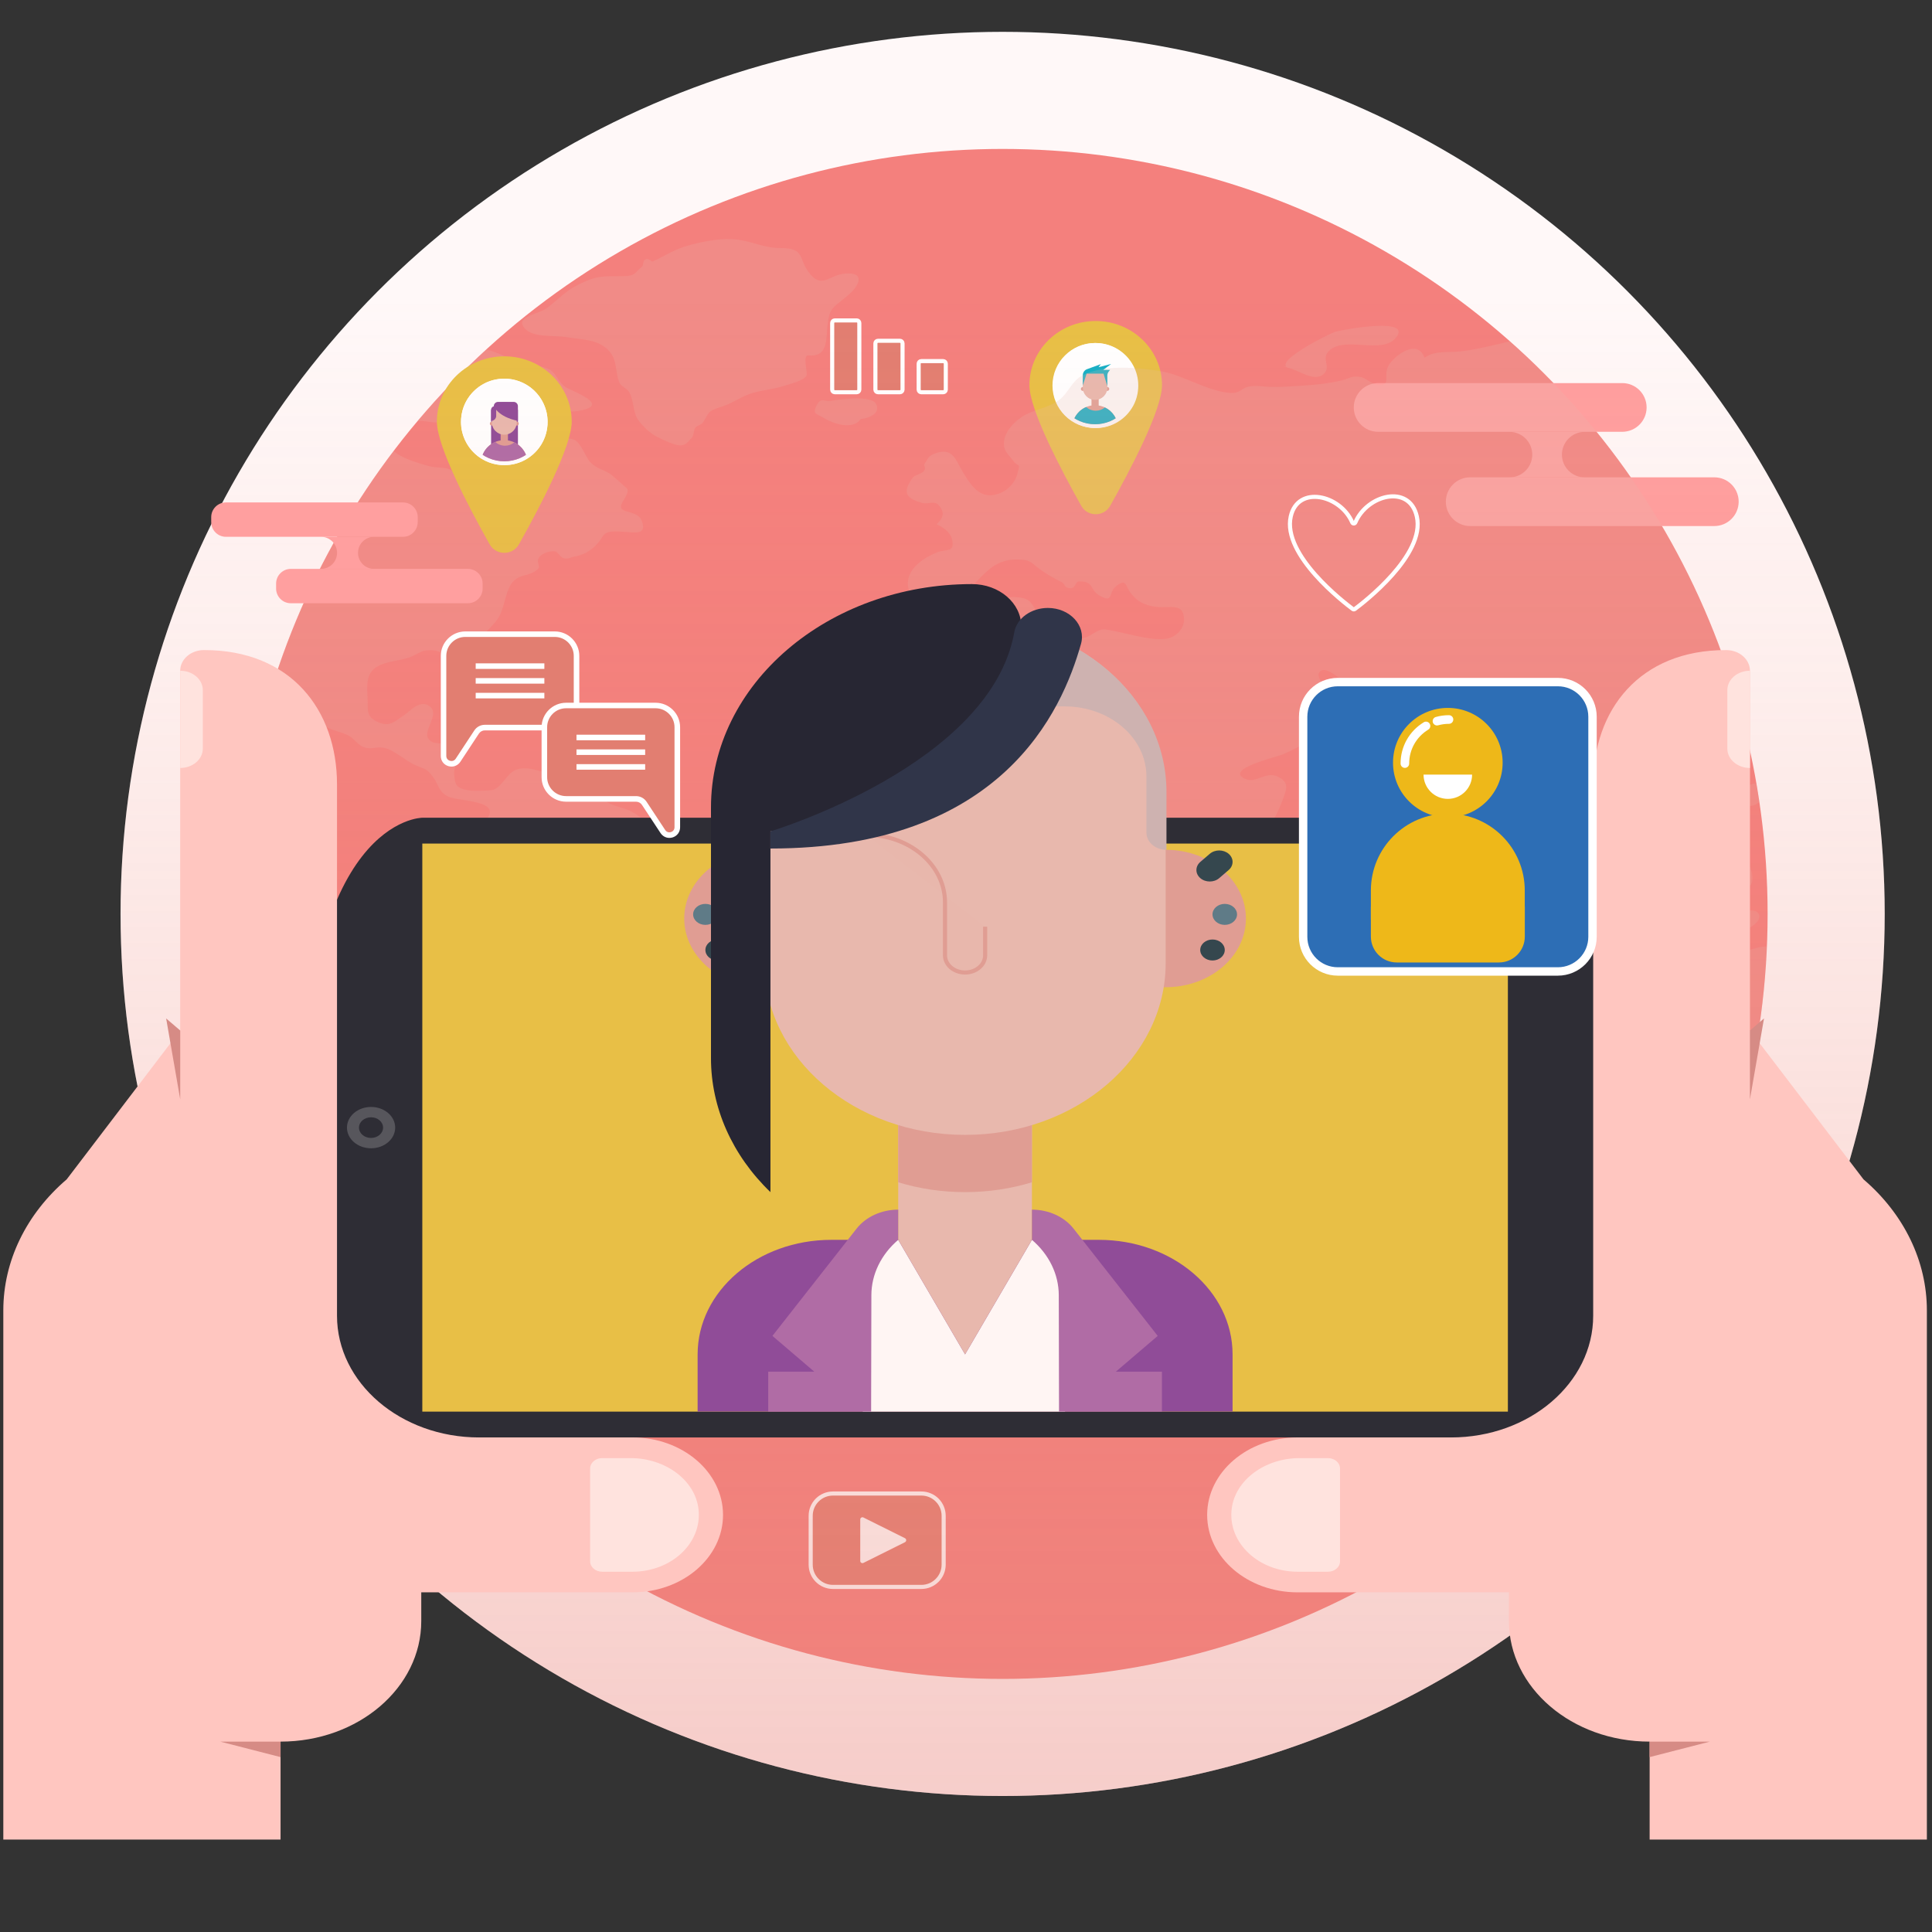 <?xml version="1.0" encoding="utf-8"?>
<!-- Generator: Adobe Illustrator 24.0.0, SVG Export Plug-In . SVG Version: 6.00 Build 0)  -->
<svg version="1.1" id="图层_1" xmlns="http://www.w3.org/2000/svg" xmlns:xlink="http://www.w3.org/1999/xlink" x="0px" y="0px"
	 viewBox="0 0 460 460" style="enable-background:new 0 0 460 460;" xml:space="preserve">
<rect x="0" y="0" width="460" height="460" fill="#333333" stroke="none"/>
<style type="text/css">
	.st0{fill:#FFF8F8;}
	.st1{fill:#F4807D;}
	.st2{fill:#FF9F9F;}
	.st3{fill:#E27E71;}
	.st4{fill:none;stroke:#FFFFFF;stroke-width:0.975;stroke-miterlimit:10;}
	.st5{fill:#E8BF46;}
	.st6{fill:#FFFFFF;}
	.st7{clip-path:url(#SVGID_2_);fill:#E09D93;}
	.st8{clip-path:url(#SVGID_2_);fill:#E8B8AD;}
	.st9{clip-path:url(#SVGID_2_);fill:#16AFC5;}
	.st10{opacity:0.2;clip-path:url(#SVGID_4_);}
	.st11{clip-path:url(#SVGID_8_);fill:#E8B8AD;}
	.st12{clip-path:url(#SVGID_10_);fill:#904C98;}
	.st13{clip-path:url(#SVGID_10_);fill:#E09D93;}
	.st14{clip-path:url(#SVGID_10_);fill:#E8B8AD;}
	.st15{clip-path:url(#SVGID_10_);fill:#B06CA5;}
	.st16{fill:#C63939;}
	.st17{fill:url(#SVGID_11_);}
	.st18{fill:#28DB19;}
	.st19{fill:#2E2D35;}
	.st20{fill:#57565C;}
	.st21{fill:#FFC6C0;}
	.st22{fill:#FFE3DE;}
	.st23{fill:#D68B85;}
	.st24{fill:#E8B8AD;}
	.st25{fill:#E09D93;}
	.st26{fill:#904C98;}
	.st27{fill:#FFF5F3;}
	.st28{fill:#35474E;}
	.st29{fill:#5F7B87;}
	.st30{fill:#CEB2B0;}
	.st31{fill:#E8B7AC;}
	.st32{fill:none;stroke:#E09D93;stroke-width:0.975;stroke-miterlimit:10;}
	.st33{fill:#272633;}
	.st34{fill:#303549;}
	.st35{fill:#B06CA5;}
	.st36{fill:#2D6EB5;stroke:#FFFFFF;stroke-width:2;stroke-miterlimit:10;}
	.st37{fill:#EEB819;}
	.st38{clip-path:url(#SVGID_12_);fill:#FFFFFF;}
	.st39{clip-path:url(#SVGID_13_);fill:#FFFFFF;}
</style>
<g>
	<g>
		<circle class="st0" cx="238.72" cy="217.6" r="210.02"/>
	</g>
	<circle class="st1" cx="238.72" cy="217.6" r="182.14"/>
	<g>
		<path class="st2" d="M386.25,102.81h-58.12c-3.2,0-5.8-2.59-5.8-5.8v0c0-3.2,2.59-5.8,5.8-5.8h58.12c3.2,0,5.8,2.59,5.8,5.8v0
			C392.05,100.22,389.45,102.81,386.25,102.81z"/>
		<path class="st2" d="M408.17,125.25h-58.12c-3.2,0-5.8-2.59-5.8-5.8v0c0-3.2,2.59-5.8,5.8-5.8h58.12c3.2,0,5.8,2.59,5.8,5.8v0
			C413.96,122.65,411.37,125.25,408.17,125.25z"/>
		<path class="st2" d="M371.89,108.24c0-3,2.43-5.42,5.42-5.42H359.4c3,0,5.42,2.43,5.42,5.42c0,3-2.43,5.42-5.42,5.42h17.91
			C374.32,113.66,371.89,111.23,371.89,108.24z"/>
	</g>
	<g>
		<path class="st3" d="M219.35,93.39h5.22c0.34,0,0.62-0.28,0.62-0.62V86.6c0-0.34-0.28-0.62-0.62-0.62h-5.22
			c-0.34,0-0.62,0.27-0.62,0.62v6.17C218.73,93.11,219.01,93.39,219.35,93.39"/>
		<path class="st4" d="M219.35,93.39h5.22c0.34,0,0.62-0.28,0.62-0.62V86.6c0-0.34-0.28-0.62-0.62-0.62h-5.22
			c-0.34,0-0.62,0.27-0.62,0.62v6.17C218.73,93.11,219.01,93.39,219.35,93.39z"/>
		<path class="st3" d="M209.05,93.39h5.22c0.34,0,0.62-0.28,0.62-0.62V81.76c0-0.34-0.28-0.62-0.62-0.62h-5.22
			c-0.34,0-0.62,0.27-0.62,0.62v11.01C208.43,93.11,208.71,93.39,209.05,93.39"/>
		<path class="st4" d="M209.05,93.39h5.22c0.34,0,0.62-0.28,0.62-0.62V81.76c0-0.34-0.28-0.62-0.62-0.62h-5.22
			c-0.34,0-0.62,0.27-0.62,0.62v11.01C208.43,93.11,208.71,93.39,209.05,93.39z"/>
		<path class="st3" d="M198.76,93.39h5.22c0.34,0,0.62-0.28,0.62-0.62V76.91c0-0.34-0.28-0.62-0.62-0.62h-5.22
			c-0.34,0-0.62,0.28-0.62,0.62v15.85C198.14,93.11,198.41,93.39,198.76,93.39"/>
		<path class="st4" d="M198.76,93.39h5.22c0.34,0,0.62-0.28,0.62-0.62V76.91c0-0.34-0.28-0.62-0.62-0.62h-5.22
			c-0.34,0-0.62,0.28-0.62,0.62v15.85C198.14,93.11,198.41,93.39,198.76,93.39z"/>
	</g>
	<g>
		<path class="st5" d="M260.88,76.43c-8.72,0-15.78,6.84-15.78,15.28c0,5.89,7.7,20.46,12.34,28.72c1.51,2.68,5.38,2.68,6.89,0
			c4.64-8.26,12.34-22.83,12.34-28.72C276.66,83.27,269.59,76.43,260.88,76.43"/>
		<path class="st6" d="M262.86,101.73c-7.15,1.35-13.29-4.78-11.94-11.92c0.76-3.99,3.98-7.2,7.97-7.95
			c7.14-1.35,13.29,4.79,11.94,11.92C270.08,97.76,266.86,100.97,262.86,101.73"/>
		<path class="st6" d="M260.73,81.67c5.6,0,10.14,4.53,10.14,10.12c0,5.59-4.54,10.12-10.14,10.12c-5.6,0-10.14-4.53-10.14-10.12
			C250.59,86.2,255.13,81.67,260.73,81.67"/>
		<g>
			<defs>
				<path id="SVGID_1_" d="M251.49,91.79c0,5.09,4.14,9.22,9.24,9.22c5.1,0,9.24-4.13,9.24-9.22c0-5.09-4.14-9.22-9.24-9.22
					C255.63,82.57,251.49,86.7,251.49,91.79"/>
			</defs>
			<clipPath id="SVGID_2_">
				<use xlink:href="#SVGID_1_"  style="overflow:visible;"/>
			</clipPath>
			<path class="st7" d="M261.59,96.55v-2.31h-1.71v2.31c-2.6,0.41-4.59,2.66-4.59,5.37h10.89C266.17,99.2,264.19,96.96,261.59,96.55
				"/>
			<path class="st7" d="M258.27,92.61c0,0.25-0.2,0.46-0.46,0.46c-0.25,0-0.46-0.21-0.46-0.46c0-0.25,0.2-0.46,0.46-0.46
				C258.07,92.16,258.27,92.36,258.27,92.61"/>
			<path class="st7" d="M263.19,92.61c0,0.25,0.2,0.46,0.46,0.46c0.25,0,0.46-0.21,0.46-0.46c0-0.25-0.2-0.46-0.46-0.46
				C263.39,92.16,263.19,92.36,263.19,92.61"/>
			<path class="st8" d="M260.73,87.53c-1.61,0-2.92,1.3-2.92,2.91v1.86c0,1.61,1.31,2.91,2.92,2.91c1.61,0,2.92-1.3,2.92-2.91v-1.86
				C263.64,88.83,262.34,87.53,260.73,87.53"/>
			<path class="st9" d="M263.07,97.01c-0.59,0.49-1.35,0.78-2.17,0.78c-0.88,0-1.68-0.33-2.29-0.88c-1.95,0.83-3.32,2.76-3.32,5.01
				h10.89C266.17,99.75,264.91,97.88,263.07,97.01"/>
			<path class="st9" d="M257.81,91.76v-2.4c0-0.61,0.35-1.16,0.9-1.42l3.38-1.24l-0.53,0.73l2.99-0.77l-1.86,1.4h1.61l-0.3,0.38
				c-0.22,0.28-0.35,0.63-0.35,0.98v2.51l-0.9-2.97h-4.03L257.81,91.76z"/>
		</g>
	</g>
	<g>
		<defs>
			<circle id="SVGID_3_" cx="238.72" cy="217.6" r="182.14"/>
		</defs>
		<clipPath id="SVGID_4_">
			<use xlink:href="#SVGID_3_"  style="overflow:visible;"/>
		</clipPath>
		<g class="st10">
			<g>
				<defs>
					<rect id="SVGID_6_" x="-17.01" y="56.91" width="513.48" height="237.55"/>
				</defs>
				<clipPath id="SVGID_8_">
					<use xlink:href="#SVGID_6_"  style="overflow:visible;"/>
				</clipPath>
				<path class="st11" d="M315.03,89.17c2.24-1.83-0.84-3.75,1.65-5.85c3.77-3.18,12.18,0.96,15.49-2.7
					c4.75-5.24-11.99-2.27-14.27-1.6c-1.4,0.41-13.52,6.48-11.63,8.29c-0.74-0.22-1.35-0.34,0.5,0.29
					C309.07,88.06,312.79,90.99,315.03,89.17"/>
				<path class="st11" d="M157.44,201.55c-2.41-3.65-2.64-6.06-7.41-8.47c-1.74-0.87-3.72-1.03-5.39-2.06
					c-1.35-0.82-2.41-1.64-3.17-2.91c-0.41-0.69,0.5-1.96,0.1-2.68c0.27,0.68-4.1-0.27-2.96-0.27c-0.95,0-2.37,0.01-3.24-0.02
					c0.05,0-4.87,0.39-4.38,0.55c-0.68-0.22-1.08-1.72-1.38-1.8c-2.32-0.65-4.33-1.39-6.56-0.68c-2.34,0.74-3.42,4.12-5.61,4.83
					c-0.76,0.25-4.88,0.3-5.76,0.15c-3.16-0.54-3.3-1.24-3.54-3.76c-0.21-2.24,2.14-4.46-0.42-6.54c-2.02-1.64-4.7-0.04-5.84-2.22
					c-0.97-1.85,2.57-5.45,0.69-7.26c-2.43-2.35-5.21,1.23-6.45,1.95c-2.05,1.21-3.23,3.03-6.4,1.44c-2.4-1.2-2.13-2.49-2.18-4.69
					c-0.09-3.93-0.84-7.27,3.36-8.93c1.99-0.79,4.38-0.93,6.43-1.6c1.36-0.44,2.82-1.57,4.07-1.72c4.73-0.55,5.73,2.68,7.81,5.06
					c4.64,5.31,3.09-1.54,3.26-3.93c0.28-3.84,3.97-5.54,6.15-8.84c1.79-2.72,1.62-7.41,4.15-9.23c1.84-1.32,3.91-0.81,5.5-2.68
					c0.31-0.36-0.69-1.73,0.17-2.65c0.86-0.91,2.16-1.38,3.51-1.34c1.08,0.03,1.24,1.62,2.6,1.71c1.14,0.08,1.23-0.29,2.38-0.48
					c1.69-0.28,3.09-1.04,4.27-2.03c3.31-2.78,1.27-4.25,7.05-3.85c3.27,0.23,5.66,0.75,4.62-2.42c-0.81-2.49-4.28-2.01-4.93-3.16
					c-0.61-1.08,1.93-3.1,1.42-4.61c-0.04-0.12-3.82-3.42-4.07-3.58c-1.91-1.19-3.24-1.21-4.77-2.82c-1.08-1.13-2.26-4.85-4.01-5.39
					c-3.03-0.94-1.79,1.85-3.91,1.97c-2.37,0.13-2.18-1.25-3.07-1.77c-2.39-1.38-6.41-3.83-10.05-3.45c-2.85,0.3-3.37,2.1-3.97,4.31
					c-0.68,2.49-0.67,0.36-0.14,2.42c0.49,1.92,2.16,2.32,0.85,4.22c0.44-0.63-3.97,1.39-3.16,1.11c-2.53,0.89-1.21,1.39-3.62,0.33
					c-1.05-0.46-1.39-1.64-2.58-2.08c-1.26-0.47-3.18-0.28-4.6-0.67c-2.8-0.75-10.17-2.79-9.49-5.92c0.28-1.26,3.79-3.67,4.89-4.2
					c2.61-1.27,3.65-0.33,6.52-0.27c1.89,0.04,8.17,0.32,8.78-0.93c0.83-1.7-3.88-2.04-3.88-3.14c0.01-1.29,1.08-0.25,1.37-1.5
					c0,0.01,1.28-0.83,1.44-1.21c0.32-0.75-0.83-2.74-1.01-2.4c0.71-1.34,5.22-1.28,6.25-0.13c0.97,1.07-0.35,2.01-0.8,3.1
					c-0.11,0.27,0.74,0.62,0.56,1.06c-0.19,0.45-1.21,0.16-1.29,0.68c-0.25,1.84-1,2.19,0.8,3.41c1.88,1.27,6.24,0.31,8.68,1.05
					c3.36,1.02,6.4,3.85,9.71,1.68c2.77-1.81,0.43-1.41,0.41-3.52c0-0.46-0.05-0.79-0.12-1.02c0.46,0.22,1.4,0.36,3.21-0.01
					c7.04-1.44-1.87-4.48-3.6-5.56c-1.79-1.11-1.91-2.78-3.49-3.96c-1.36-1.01-3.54-1.05-5.24-1.39c-3.83-0.77-6.85-2.85-10.56-3.73
					c-2.86-0.68-5.9,0.32-8.87,0.23c-3.07-0.1-6.25-0.74-9.29-1.1c-8.29-0.98-16.58-1.96-24.87-2.94c-2.96-0.71-1.89-6.01-6.36-4.96
					c-1.86,0.44-2.14,3.15-3.05,3.35c-1.97,0.44-3.98-1.83-6.45-1.44c-2.45,0.39-4.38,2.34-6.01,3.77c-0.55,0.49,0,1.3-0.33,1.59
					c-0.5,0.43-1.54,0.15-1.94,0.52c-1.13,1.04-2.73,1.64-2.9,3.33c-0.04,0.38,0.28,1.78,0.27,1.88c-0.04,0.51,1.8,0.02,1.63,0.77
					c-0.32,1.35-9.09,0.86-10.87,0.96c-1.36,0.08-2.81-0.35-4.14-0.22c-1.83,0.18-2.37,1.23-4.49,1.35
					c-2.43,0.14-6.77-1.11-9.45-1.35c-3.52-0.31-7.39-0.31-10.81-1.04c-1.97-0.42-5.97-2.33-7.78-2.1
					c-1.98,0.25-4.14,1.65-6.55,2.44c-1.31,0.43-6.47,1.85-6.81,2.99c-0.46,1.55,2.87,2.66,4.47,3.61
					c-1.17-0.69-5.41-1.11-6.78,0.35c-3.27,3.45,2.22,2.97,2.99,4.93c0.51,1.29-2.75,3.32-0.86,5.57c1.26,1.5,3.86,0.99,5.21,1.3
					c-0.56-0.13,2.71,1.33,2.49,1.24c0.33,0.14,1.72-0.72,2.29-0.1c1.52,1.68-4.37,3.1-5.62,4.24c-4.33,3.96,4.46,1.27,7.1,0.41
					c1.46-0.48,3.15-0.91,4.54-1.42c1.11-0.41,2.39,0.3,3.33-0.68c1.11-1.14-0.37-2.09,0.28-3.21c2.57-4.46,11.54-2.11,16.08-0.91
					c4.02,1.06,7.11,3.17,9.77,5.85c1.67,1.69,1.85,4.69,4.14,5.74c1.97,0.91,2.47-0.48,4.43,1.25c2.23,1.98,5.49,6.16,6.5,8.75
					c1.78,4.57-1.84,8.99,1.71,13.16c2.21,2.6,5.5,4.51,7.58,7.2c1.43,1.86,2.65,4.18,3.7,6.22c0.81,1.57,0.4,4.32,1.16,5.33
					c0.72,0.95,3.42,1.03,4.46,1.74c1.39,0.97,1.66,3.34,3.03,4.07c1.73,0.92,2.97-0.58,4.27,0.04c2.48,1.18,2.43,5.21,4.56,6.9
					c1.56,1.23,4.28,1.51,6.03,2.55c1.13,0.67,2.03,2.05,3.21,2.54c2.1,0.88,2.88-0.15,5.05,0.26c2.32,0.44,5.1,3.1,7.38,4.09
					c2.82,1.21,2.77,0.83,4.44,3.09c1.17,1.59,1.11,3.3,3.48,4.43c2.52,1.2,13.34,0.82,8.81,5.72c-3.13,3.39-6.29,1.87-7.76,6.71
					c-0.67,2.23,0.22,2.91,0.07,5.01c-0.11,1.48-1.52,2.36-1.63,3.28c-0.34,2.7,0.97,2.55,2.76,4.98c2.82,3.83,1.71,9.45,5.16,12.81
					c5.14,5,13.45,4.17,11.74,12.41c-0.79,3.81-2.11,7.23-2.15,11.09c-0.02,1.86,0.54,4.09,0.12,5.92
					c-0.38,1.66-2.07,3.13-2.38,4.79c-0.59,3.11,1.26,6.27,0.37,9.78c-0.33,1.3-1.6,2.6-1.83,3.84c-0.37,2.02,0.29,4.55,0.46,6.63
					c0.22,2.55,0.38,6.3,2.38,8.39c1.78,1.85,9.5,5.44,9.78,2.03c0.12-1.5-2.05-3.32-2.37-4.82c-0.39-1.85,0.09-2.94,0.6-4.77
					c1.18-4.21,3.13-6.4,6.51-9.51c6.39-5.89,11.28-11.6,16.72-18.14c1.87-2.24,4.34-4.17,5.87-6.55c1.14-1.78,1.36-4.36,3.07-5.86
					c2.4-2.11,5.78-1.82,7.64-4.78c2.23-3.55,1.82-8.24,3.69-11.91c1.68-3.3,5.79-7.55,5.67-11.27
					C179.72,205.33,161.73,208.05,157.44,201.55"/>
				<path class="st11" d="M141.57,185.44c-0.01-0.01-0.01-0.03-0.03-0.05C141.56,185.4,141.56,185.42,141.57,185.44"/>
				<path class="st11" d="M141.55,185.39c-0.03-0.05-0.07-0.1-0.12-0.14C141.49,185.3,141.52,185.34,141.55,185.39"/>
				<path class="st11" d="M447.61,269.07c-2.9,0.74-6.13,1.76-1.7,4.26C450.81,276.1,450.1,267.6,447.61,269.07"/>
				<path class="st11" d="M419.3,187.53c-1.71-2.16-2.12-0.03-4.65-0.59c-4.59,0.48-1.28,5.55,2.44,4.9
					C419.14,191.48,420.64,189.23,419.3,187.53"/>
				<path class="st11" d="M443.6,225.31c-1.53-3.61-3.7-9.53,3.01-7.35c1.74,0.56,3.39,3.42,4.66,0.55
					c0.88-1.99-2.43-4.27-3.69-5.56c-3.92-4.01-6.33-6.66-12.45-8.08c-2.64-0.61-9.68-2.54-10.45,0.44
					c-0.23,0.87,1.98,3.43,2.72,4.09c2.1,1.89,4.84,1.87,6.42,4.13c0.73,1.05,0.08,1.93,1.14,3.14c0.32,0.37,1.71,0.56,2.29,0.98
					c2.51,1.85,2.48,3.15,2.39,5.79c-0.12,3.29-1.35,10.63-6.09,4.82c-1.47-1.8,0.41-3.37-0.64-4.87c-0.85-1.21-4.3-1.64-5.68-1.55
					c-2.1,0.14-1.27-0.46-3.44,0.99c-0.63,0.42-1.84,1.85-2.31,2.09c-1.17,0.61-1.58,0.39-2.66,0.65c-3.29,0.81-3.32,0.74-5.64,3.21
					c-1.26,1.34-2.48,3.67-3.61,4.67c-3.02,2.68-9.6,2.51-11.48,6.47c-1.53,3.23,0.12,8.7,1.63,11.76c0.98,1.98,1.4,3.29,1.42,5.33
					c0.02,2.1-2.15,4.17,1.69,4.79c6.95,1.12,17.87-12.34,24.8-5.15c1.84,1.91,0.47,3.35,3.55,4.31c3.62,1.13,3.3-0.49,5.87,2.72
					c2.38,2.97,3.42,3.61,7.63,3.29c2.88-0.22,5.04-0.27,7.08-2.44c8.73-9.32,4.1-19.19-0.59-28.75
					C447.09,232.16,445.59,230.02,443.6,225.31"/>
				<path class="st11" d="M413.36,217.92c-1.13,0.96-1.37,1.89-1.46,3.39c-0.01,0.08-0.01,0.18-0.02,0.29
					c0.23,0.87,0.3,0.74,0.3,0.37c1.53,0.88,8.04-2.2,6.48-4.51C417.77,216.12,414.36,217.07,413.36,217.92"/>
				<path class="st11" d="M486.92,260.75c-0.33,0.27,0.17,4.32,0.17,5.01c-0.04,4-0.75,2.18-3.5,4.54c-1.36,1.17-5.5,3.6-5.93,5.1
					c-0.42,1.5,1.38,4.12,3.56,3.82c1.73-0.24,4.38-4.9,5.47-6.04c1.72-1.8,3.28-1.98,5.01-3.4
					C495.9,266.33,489.45,258.72,486.92,260.75"/>
				<path class="st11" d="M410.43,208.65c1.02,1.08,2.59-0.07,3.34,0.49c0.77,0.56-0.09,1.37,0.89,2.07c4.8,1.49,2.26-8.76-2.11-7.5
					C411,204.15,409.21,207.36,410.43,208.65"/>
				<path class="st11" d="M496,92.02c-1.52-3.15-7.99-3.76-11.59-3.43c-2.77,0.25,0.32,1.41-2.95,1.51
					c-2.06,0.06-1.85-0.62-3.53-0.9c-2.21-0.38-3.71-0.2-6-0.21c-4.15,0-7.37-1.69-11.64-1.63c-2.42,0.03-4.44,0.51-6.69-0.46
					c-1.57-0.68-1.16-2.18-3.56-2.75c-1.36-0.32-4.23,0.73-5.42-0.26c-1.43-1.18,0.33-2.84-1.43-4.36c-0.69-0.6-4.19-1.15-5.29-1.06
					c-3.45,0.26-2.46,0.86-3.07,3c-0.33,1.18,1.07,4.1-1.18,5.14c-1.07,0.49-4.31-0.46-5.64-0.47c-0.09,0-4.44,0.13-3.81,0.3
					c-3.12-0.86,1.85,1.54-1.27-0.01c-2.07-1.02-1.2-3.5-4.12-4.28c-3.47-0.92-7.45,1.54-10.92,1.63c-1.72,0.04-5.38-0.26-6.91-0.92
					c-3.01-1.28-1.74-2.86-3.75-4.23c-1.94-1.32-10.14-1.81-12.82-1.79c-3.35,0.02-7.07,1.72-10.48,2.17
					c-3.83,0.5-7.48,0.75-11.25,1.54c-4.83,1.02-9.78,2.46-14.7,3.09c-3.08,0.39-6.18-0.31-8.8,1.52c-1.78-4.72-7.27-0.37-8.52,1.79
					c-1.54,2.64,0.88,4.94-2.65,4.67c-1.48-0.11-2.76-1.7-4.24-1.9c-2.22-0.29-2.41,0.41-4.33,0.85c-3.18,0.73-6.02,1.06-9.51,1.26
					c-2.51,0.15-5.01,0.38-7.52,0.29c-1.76-0.06-3.21-0.41-4.94-0.1c-2.08,0.37-2.08,1.75-4.74,1.52
					c-5.62-0.49-10.97-4.32-16.65-5.21c-5.38-0.84-13.27-1.58-18.29,1.02c-2.68,1.39-3.28,4.06-5.54,5.83
					c-2.49,1.95-6.32,2.32-8.95,4.08c-2.44,1.63-4.77,4.39-4.18,7.28c0.24,1.15,1.31,2.07,1.99,3.01c1.51,2.07,1.85,0.27,1.16,3.13
					c-0.54,2.21-2.6,4.75-5.87,5.2c-3.66,0.5-5.6-2.99-7.14-5.48c-1.67-2.7-2.29-5.97-6.45-4.5c-2.02,0.71-1.68,1.21-2.72,2.59
					c-0.29,0.38,0.53,0.82-0.11,1.65c-0.55,0.7-2.21,0.96-2.62,1.54c-2.29,3.2-2.16,4.87,2.17,6.06c1.82,0.5,3.23-1.09,4.59,1.42
					c0.77,1.41,0.17,2.43-1.11,3.65c1.62,0.76,3.26,1.94,3.64,3.54c0.8,3.35-1.33,2.27-3.59,3.19c-4.56,1.87-8.42,5.21-6.3,9.95
					c1.05,2.34,2.81,1.47,2.49,4.59c-0.18,1.72-1.64,3.82-2.33,5.44c-1.7,3.98-4.18,5.54-7.11,8.88c-2.1,2.38-3.69,5.56-3.85,8.56
					c-0.09,1.69,0.87,3.43,0.9,5.13c0.03,2.02-0.89,3.95-1.07,5.95c-0.48,5.33,3.66,4.22,6.52,8.13c2.04,2.79,1.7,9.01,7.59,8.4
					c1.22-0.13,2.51-1.5,3.64-1.89c1.95-0.68,4.3-0.93,6.37-1.13c4.83-0.46,6.49,0.61,10.5,2.37c1.35,0.59,3.64,0.39,4.33,1.54
					c1.02,1.7-1.09,4.56-1.13,6.26c-0.08,3.91,3.75,6.85,4.99,10.51c2.41,7.16-2.39,13.13,0.27,19.78c1.28,3.18,2.83,6.08,3.51,9.39
					c0.77,3.72,2.27,6.1,3.67,9.62c1.34,3.37,0.29,5.92,5.41,6.64c5.16,0.73,8.34-1.98,12.09-4.45c5.98-3.94,9.07-11.03,10.59-17.27
					c0.5-2.04,0.36-2.9,1.7-4.65c1.17-1.53,3.35-2.4,4.41-4.04c2.94-4.53,0.72-8.91,0.55-13.55c-0.13-3.48,1.9-6.9,3.5-10.09
					c1.66-3.32,4.39-4.65,6.83-7.49c1.89-2.21,3.37-5.16,4.3-7.79c0.75-2.13,1.78-3.93-1.07-5.36c-2.97-1.5-5.24,1.61-7.76,0.53
					c-5.46-2.34,7.45-5.26,8.87-5.9c3.51-1.58,8.52-4.05,10.96-6.79c0.77-0.86,2.26-3.15,2.37-4.21c0.28-2.64-0.7-1.96-2.28-3.81
					c-0.73-0.85-3.27-3.54-2.41-4.71c1.29-1.77,4.16,1.12,5.69,1.92c4.15,2.19,6.93-0.7,10.43,1.86c1.77,1.3,2.03,3.6,3.65,4.69
					c2.78,1.87,2.29-0.43,3.56,2.46c1.15,2.62,0.81,5.96,1.89,8.75c0.85,2.2,2.35,7.92,4.4,9.28c4.18,2.77,5.35-3.28,5.76-5.46
					c0.86-4.53,2.05-5.55,5.68-9.17c1.66-1.66,5.67-7.31,9.13-6.49c2.31,0.55,2.29,2.66,3.14,4.22c0.4,0.73,0.49,1.92,1.06,2.57
					c1.59,1.81,1.85,0.88,3.64,1.95c2.99,1.78,3.87,6.17,4.3,9.69c0.18,1.49-0.55,2.6-0.11,4.15c0.58,2.04,2.34,4.21,3.4,6.1
					c0.85,1.52,4.18,8.33,5.76,3.46c0.74-2.27-3.23-6.67-4.24-8.79c-1-2.08-3.97-9.36,0.83-6.14c1.29,0.86,1.46,2.8,3.05,3.42
					c2.92,1.13,5.62-1.36,6.87-3.31c2.11-3.28,0.75-6.38-1.15-9.41c-0.86-1.36-2.91-2.97-2.62-4.41c0.87-4.33,2.2-1.14,3.14-0.57
					c0.7,0.41-0.24,1.09,0.6,1.5c1.71,0.84,2.66,0.02,3.94-0.78c1.17-0.73,1.78-2.45,2.74-3.4c2.88-2.82,7.68-4.68,10.14-7.76
					c2.35-2.95,2.5-6.71,1.46-9.97c-0.79-2.49-1.25-2.19-0.26-4.86c0.11-0.31,1.06-0.7,1.27-1.1c0.46-0.84-0.07-2.05,0.39-2.92
					c2.83-5.27,3.84,4.35,5.9,5.58c6.96,4.17,3.22-5.87,3.21-7.02c0-4.8,4.94-4.87,8.73-6.42c3.72-1.52,5.47-4.88,7.42-7.71
					c4.01-5.81,1.46,2.05,4.53,3.02c2.7,0.85,2.04-7.6,1.62-9.18c-0.39-1.46-0.43-2.88-1.74-3.95c-0.96-0.78-4.26-0.3-5.08-1.09
					c-1.85-1.79,3.56-6.21,6.32-7.07c3.03-0.94,7.63-0.41,10.9-0.35c1.83,0.03,2.99,0.18,4.58-0.33c1.96-0.63,3.95-2.96,6-3.21
					c8.41-0.99-2.26,4.91-3.32,6.26c-1.83,2.32-2.05,7.79-0.69,10.23c2.16,3.85,4.79-1.29,7.02-3.84c2.45-2.81,4.74-5.74,7.26-8.5
					c4.33-4.73,13.49-1.64,19.19-5.84C495.99,100.35,497.22,94.55,496,92.02 M277.75,152.07c-3.96,0.6-10.24-1.56-14.25-2.17
					c-2.65-0.49-3.93,2.52-7.01,2.07c-1.83-0.27-4.37-1.93-5.97-2.73c-2.58-1.3-2.52-1.58-3.84-3.81c-1.37-2.34-1.67-3.12-5.28-3.29
					c-2.34-0.11-10.01,2.52-11.28,0.88c-1.22-1.58,4.83-7.14,6.2-8.07c1.68-1.13,3.61-1.81,6.08-1.74c3.3,0.1,3.02,0.82,5.5,2.56
					c1.37,0.96,3.29,2.05,4.81,2.79c0.95,0.46,0.55,1.25,1.81,1.46c1.74,0.27,1.35-1.56,2.36-1.59c3.69-0.08,2.5,1.96,4.86,3.34
					c3.43,2,2.12-0.58,3.86-2.07c2.6-2.23,2.32-0.2,3.66,1.55c1.51,1.98,3.24,2.88,5.99,3.23c3.34,0.42,6.49-1.1,6.67,2.89
					C282.02,149.54,280.09,151.71,277.75,152.07"/>
				<path class="st11" d="M197,77.62c0.49-4.53,1.25-4.16,5.16-7.54c2.32-2.01,4.01-5.29-0.81-4.96c-3.92,0.27-5.47,3.62-8.41,0.19
					c-3.08-3.61-0.95-6.26-7.18-6.26c-3.9,0-6.29-1.48-10.1-1.99c-3.66-0.49-7.7,0.34-11.18,1.22c-3.92,0.99-6.23,2.73-9.14,3.99
					c-0.18,0.08-0.94-0.95-1.73-0.48c-0.64,0.38-0.32,1.39-0.8,1.75c-1.7,1.3-1.33,2.18-4.34,2.21c-4.9,0.05-6.25-0.25-10.84,2.05
					c-2.94,1.48-4.59,3.35-7.09,5.32c-2.33,1.83-7.49,2.1-5.93,4.63c1.74,2.83,7.21,2.01,10.24,2.52c3.9,0.66,7.82,0.44,10.38,3.54
					c1.85,2.23,1.18,5.26,2.38,7.51c0.38,0.72,1.63,1.14,2.13,1.94c1.22,1.92,0.85,4.58,2.07,6.51c0.87,1.38,2.97,3.41,4.53,4.18
					c1.45,0.72,4.53,2.3,5.93,2.08c1.35-0.21,1.73-1.1,2.52-1.9c0.35-0.35,0.42-1.72,0.69-2.2c0.38-0.65,1.42-0.66,1.9-1.37
					c1.63-2.4,0.74-2.55,4.55-3.77c2.44-0.78,4.13-2.08,6.28-2.89c2.61-0.99,5.76-1.13,8.45-2.02c1.42-0.47,4.64-1.2,5.36-2.41
					c0.38-0.63-0.97-4.7,0.34-4.86C197.28,85.15,196.68,80.57,197,77.62"/>
				<path class="st11" d="M208.6,96.19c-1.1-2.18-8.73-1.1-10.71-0.77c-1.74,0.29-2.37-0.96-3.43,1.06c-1.2,2.28,0.15,2.05,1.65,3
					c2.33,1.48,7,2.97,8.82,0.3C207.19,99.49,209.68,98.35,208.6,96.19"/>
				<path class="st11" d="M295.5,230.81c-0.87,1.9-1.22,10.11-0.44,11.83c3.14,6.96,7.62-3.24,8.5-5.95
					c1.23-3.76,3.48-9.25,1.99-12.25C302.66,222.6,296.59,228.43,295.5,230.81"/>
				<path class="st11" d="M399.66,219.42c0.72-0.52,0.77-0.78,0.16-0.8c0.94-0.21-3.1-3.06-4.83-3.29
					c-2.12-0.29-6.87,0.52-8.04-1.74c-1.01-1.94,1.98-3.72,0.1-5.88c-1.23-1.42-3.98-2.29-6.01-2c-7.34,1.05,2.65,9.41,5.68,11.05
					c1.87,1.01,3.79,0.67,5.94,1.2C394.86,218.5,397.19,220.55,399.66,219.42"/>
				<path class="st11" d="M434.66,146.18c-2.36,1.42-4.41-0.02-6.6,0.92c-1.71,0.73-6.5,5.13-4.59,7.15
					c1.79,1.89,6.31-1.03,8.44-1.68c2.78-0.84,5.68-2.18,7.59-4.21c2.65-2.82,0.96-5.1,1.99-8.08c1.05-3.03,5.45-1.32,6.36-3.92
					c0.99-2.82-5.16-4.02-7.43-2.87c-3.5,1.78-3.16,8.05-3.1,9.41C436.72,144.14,435.94,145.41,434.66,146.18"/>
				<path class="st11" d="M398.11,195.88C398.06,195.9,398.01,195.93,398.11,195.88"/>
				<path class="st11" d="M398.16,195.92c-0.03,0.05-0.07,0.11-0.12,0.17c0.03-0.04,0.06-0.07,0.09-0.11
					C398.15,195.96,398.16,195.94,398.16,195.92"/>
				<path class="st11" d="M398.13,195.99c-0.53,0.77-0.29,0.41-0.09,0.11c-0.75,1.02-2.35,2.2-3.52,2.87
					c-0.28,0.16-2.86,0.55-2.86,0.55c-1.56,1.67-0.17,5.57,1.02,7.11c1.43,1.83,4.8,3.61,7.52,3.3c4.25-0.48,2.82-2.8,4-5.47
					c0.45-1,1.81-1.59,2.02-2.73c0.31-1.7-1.39-3.02-1.25-4.7c0.1-1.2,2.26-0.82,2.06-2.22c-0.19-1.39-1.14,0.01-1.41-0.56
					c-1.58-3.32-1.83-3.03-4.22-1.09c0.03,0.47,0.06,0.95,0.09,1.42c-1.1-0.09-1.98,0.19-2.64,0.86c-0.46,0.27-0.67,0.39-0.76,0.43
					c0.04-0.01,0.07-0.01,0.06,0.04C398.24,195.82,398.26,195.79,398.13,195.99"/>
			</g>
		</g>
	</g>
	<g>
		<path class="st5" d="M120.07,84.84c-8.86,0-16.05,6.96-16.05,15.54c0,5.99,7.82,20.81,12.55,29.2c1.54,2.73,5.47,2.73,7,0
			c4.72-8.39,12.55-23.21,12.55-29.2C136.12,91.8,128.94,84.84,120.07,84.84"/>
		<path class="st6" d="M122.09,110.56c-7.27,1.37-13.52-4.87-12.14-12.12c0.77-4.05,4.04-7.32,8.1-8.09
			c7.27-1.38,13.52,4.87,12.14,12.12C129.42,106.53,126.15,109.8,122.09,110.56"/>
		<path class="st6" d="M129,95.31c2.85,4.92,1.16,11.22-3.77,14.06c-4.93,2.84-11.24,1.16-14.08-3.77
			c-2.85-4.92-1.16-11.22,3.77-14.06C119.85,88.7,126.16,90.39,129,95.31"/>
		<g>
			<defs>
				<path id="SVGID_9_" d="M110.69,100.46c0,5.18,4.2,9.37,9.39,9.37c5.19,0,9.39-4.2,9.39-9.37c0-5.18-4.2-9.37-9.39-9.37
					C114.89,91.09,110.69,95.28,110.69,100.46"/>
			</defs>
			<clipPath id="SVGID_10_">
				<use xlink:href="#SVGID_9_"  style="overflow:visible;"/>
			</clipPath>
			<rect x="116.93" y="97.57" class="st12" width="6.39" height="9.42"/>
			<path class="st13" d="M120.94,104.86v-2.35h-1.74v2.35c-2.64,0.42-4.67,2.7-4.67,5.46h11.07
				C125.61,107.56,123.59,105.27,120.94,104.86"/>
			<path class="st13" d="M117.57,100.86c0,0.26-0.21,0.47-0.47,0.47c-0.26,0-0.47-0.21-0.47-0.47c0-0.26,0.21-0.47,0.47-0.47
				C117.37,100.39,117.57,100.6,117.57,100.86"/>
			<path class="st13" d="M122.57,100.86c0,0.26,0.21,0.47,0.47,0.47c0.26,0,0.47-0.21,0.47-0.47c0-0.26-0.21-0.47-0.47-0.47
				C122.78,100.39,122.57,100.6,122.57,100.86"/>
			<path class="st14" d="M120.07,95.69c-1.64,0-2.96,1.33-2.96,2.96v1.89c0,1.63,1.33,2.96,2.96,2.96c1.64,0,2.96-1.32,2.96-2.96
				v-1.89C123.04,97.01,121.71,95.69,120.07,95.69"/>
			<path class="st15" d="M122.45,105.33c-0.6,0.5-1.37,0.79-2.21,0.79c-0.9,0-1.71-0.34-2.33-0.89c-1.99,0.84-3.38,2.8-3.38,5.09
				h11.08C125.61,108.11,124.32,106.22,122.45,105.33"/>
			<path class="st12" d="M116.93,100.21L116.93,100.21v-2.65c0-0.46,0.37-0.84,0.84-0.84h0.37V99
				C118.14,99.67,117.6,100.21,116.93,100.21"/>
			<path class="st12" d="M117.57,96.7c0,0,0.94,2.53,5.74,3.51V96.7c0-0.56-0.45-1.01-1.01-1.01h-3.72
				C118.03,95.69,117.57,96.14,117.57,96.7"/>
		</g>
	</g>
	<g>
		<path class="st3" d="M219.37,377.84h-21.04c-2.93,0-5.31-2.37-5.31-5.3V360.9c0-2.93,2.38-5.3,5.31-5.3h21.04
			c2.93,0,5.31,2.37,5.31,5.3v11.64C224.68,375.46,222.3,377.84,219.37,377.84"/>
		<path class="st4" d="M219.37,377.84h-21.04c-2.93,0-5.31-2.37-5.31-5.3V360.9c0-2.93,2.38-5.3,5.31-5.3h21.04
			c2.93,0,5.31,2.37,5.31,5.3v11.64C224.68,375.46,222.3,377.84,219.37,377.84z"/>
		<path class="st6" d="M215.47,367.19l-9.89,4.93c-0.35,0.18-0.76-0.08-0.76-0.47v-9.87c0-0.39,0.41-0.65,0.76-0.47l9.89,4.93
			C215.86,366.44,215.86,366.99,215.47,367.19"/>
	</g>
	<path class="st16" d="M261.52,333.58h-46.47c-3.43,0-6.2-2.78-6.2-6.2V323c0-3.43,2.78-6.2,6.2-6.2h46.47c3.43,0,6.2,2.78,6.2,6.2
		v4.38C267.72,330.8,264.94,333.58,261.52,333.58z"/>
	<path class="st6" d="M229.18,323.88c0.03-0.02,0.06-0.05,0.08-0.07c1.63-1.27,3.5-2.12,5.56-2.53c1.78-0.36,3.64-0.38,5.55-0.08
		c1.64,0.26,3.23,0.76,4.6,1.45c1.29,0.64,2.26,1.4,2.76,2.13c0.3,0.44,0.35,1.42,0.36,1.71c0.01,0.49-0.01,1.41-0.35,2.08
		c-0.31,0.64-0.77,0.79-1.1,0.81c-0.54,0.03-1.67-0.04-2.72-0.23c-1.9-0.35-2.24-0.85-2.34-1.2c-0.17-0.61,0.04-1.31,0.22-1.94
		c0.09-0.31,0.17-0.6,0.2-0.83c0.03-0.23-0.02-0.29-0.02-0.29c-0.1-0.1-0.43-0.37-1.42-0.56c-0.69-0.14-1.55-0.22-2.47-0.23
		c-0.85-0.01-1.68,0.04-2.35,0.15c-0.96,0.15-1.15,0.34-1.15,0.34c0,0-0.07,0.08-0.04,0.43c0.02,0.3,0.11,0.67,0.19,1.04
		c0.15,0.65,0.28,1.26,0.16,1.72c-0.12,0.44-0.6,0.76-1.48,0.99c-0.7,0.18-1.61,0.28-2.43,0.26c-0.42-0.01-0.79-0.04-1.09-0.11
		c-0.4-0.08-0.67-0.21-0.84-0.39c-0.49-0.52-0.64-1.75-0.56-2.72C228.53,325.28,228.68,324.35,229.18,323.88L229.18,323.88z
		 M246.98,325.28c-0.4-0.6-1.28-1.26-2.41-1.83c-1.29-0.64-2.79-1.11-4.34-1.36c-2.26-0.36-6.61-0.52-10.41,2.43
		c-0.17,0.13-0.37,0.6-0.43,1.35c-0.04,0.44-0.02,0.9,0.05,1.3c0.07,0.41,0.18,0.65,0.26,0.74c0.05,0.04,0.32,0.16,0.97,0.2
		c0.54,0.03,1.2,0,1.8-0.08c1.08-0.16,1.48-0.41,1.55-0.49c0.06-0.25-0.07-0.82-0.17-1.28c-0.21-0.92-0.4-1.78,0.08-2.29
		c0.09-0.1,0.38-0.4,1.63-0.6c0.7-0.11,1.57-0.17,2.46-0.17c1.09,0.01,3.73,0.12,4.62,1.08c0.46,0.49,0.24,1.25,0.03,1.98
		c-0.14,0.5-0.31,1.07-0.22,1.44c0.07,0.09,0.5,0.37,1.75,0.59c0.94,0.16,1.93,0.22,2.38,0.2c0.05,0,0.19-0.01,0.34-0.31
		c0.18-0.36,0.27-0.98,0.26-1.65C247.17,325.83,247.05,325.38,246.98,325.28L246.98,325.28z M246.98,325.28"/>
	<g>
		<g>
			<path class="st6" d="M359.05,334.41l-0.37,0.19c-0.01-0.02-0.06-0.13-0.15-0.35c-0.09-0.22-0.22-0.5-0.37-0.84h-1.4
				c-0.17,0.37-0.29,0.65-0.38,0.85s-0.14,0.31-0.15,0.34l-0.32-0.17c0.04-0.08,0.21-0.44,0.51-1.08s0.6-1.31,0.92-2.02h0.31
				c0.32,0.71,0.62,1.39,0.93,2.05C358.88,334.03,359.04,334.38,359.05,334.41z M358.03,333.1c-0.08-0.19-0.17-0.39-0.26-0.6
				c-0.09-0.21-0.19-0.43-0.29-0.66l-0.01,0c-0.08,0.17-0.17,0.39-0.29,0.64c-0.11,0.25-0.2,0.46-0.28,0.62l0,0L358.03,333.1
				L358.03,333.1z"/>
			<path class="st6" d="M359.91,334.53h-0.37c0-0.02,0-0.25,0.01-0.69c0-0.44,0-0.81,0-1.1c0-0.19,0-0.42,0-0.71s0-0.61-0.01-0.96
				h0.37c0,0.24-0.01,0.52-0.01,0.84c0,0.32,0,0.59,0,0.81c0,0.48,0,0.89,0,1.25C359.91,334.33,359.91,334.51,359.91,334.53z"/>
			<path class="st6" d="M361.23,331.68h-0.42v-0.41h0.42V331.68z M361.2,334.53h-0.37c0-0.03,0-0.18,0.01-0.47c0-0.29,0-0.52,0-0.71
				c0-0.16,0-0.34,0-0.54c0-0.19,0-0.42-0.01-0.68h0.37c0,0.23-0.01,0.44-0.01,0.64c0,0.2,0,0.37,0,0.53c0,0.37,0,0.66,0.01,0.88
				S361.2,334.53,361.2,334.53z"/>
			<path class="st6" d="M363.39,333.84c0,0.12-0.03,0.22-0.08,0.31c-0.06,0.09-0.13,0.17-0.22,0.22c-0.1,0.06-0.21,0.1-0.34,0.14
				s-0.28,0.05-0.44,0.05c-0.08,0-0.16,0-0.24-0.01c-0.08-0.01-0.13-0.01-0.14-0.01l-0.01-0.31c0.01,0,0.07,0.01,0.16,0.01
				c0.1,0.01,0.19,0.01,0.29,0.01c0.05,0,0.13,0,0.21-0.01c0.09-0.01,0.16-0.03,0.22-0.05c0.08-0.03,0.14-0.08,0.17-0.13
				c0.04-0.05,0.06-0.11,0.06-0.18c0-0.06-0.02-0.12-0.05-0.16c-0.03-0.04-0.08-0.08-0.14-0.12c-0.06-0.04-0.15-0.09-0.26-0.14
				c-0.11-0.05-0.2-0.09-0.28-0.14c-0.11-0.06-0.19-0.14-0.24-0.23c-0.06-0.09-0.08-0.19-0.08-0.31s0.03-0.22,0.1-0.31
				c0.06-0.09,0.15-0.17,0.26-0.22c0.09-0.05,0.2-0.08,0.31-0.1c0.11-0.02,0.22-0.02,0.33-0.02c0.1,0,0.17,0,0.24,0s0.1,0,0.11,0
				l0.03,0.31c-0.01,0-0.06,0-0.15-0.01s-0.18-0.01-0.28-0.01c-0.07,0-0.14,0.01-0.21,0.02s-0.12,0.03-0.17,0.05
				c-0.07,0.03-0.12,0.08-0.15,0.12s-0.04,0.1-0.04,0.14c0,0.06,0.02,0.12,0.06,0.16c0.04,0.05,0.09,0.08,0.14,0.12
				c0.06,0.04,0.15,0.08,0.26,0.13c0.11,0.05,0.19,0.09,0.24,0.13c0.11,0.07,0.19,0.15,0.25,0.23S363.39,333.72,363.39,333.84z"/>
			<path class="st6" d="M365.7,333.18c0,0.39,0,0.71,0,0.95c0,0.25,0,0.38,0,0.4c-0.02,0-0.09,0.01-0.22,0.02
				c-0.13,0.01-0.3,0.02-0.5,0.02c-0.13,0-0.26-0.01-0.39-0.04c-0.13-0.02-0.24-0.06-0.34-0.1c-0.13-0.06-0.23-0.14-0.31-0.24
				c-0.08-0.1-0.12-0.22-0.12-0.36c0-0.15,0.05-0.28,0.14-0.39s0.22-0.2,0.38-0.27c0.1-0.04,0.24-0.08,0.41-0.11
				c0.17-0.03,0.37-0.06,0.58-0.08c-0.01-0.12-0.04-0.22-0.09-0.3c-0.05-0.08-0.13-0.14-0.23-0.18c-0.07-0.03-0.15-0.05-0.23-0.06
				c-0.09-0.01-0.18-0.02-0.3-0.02c-0.07,0-0.13,0-0.18,0c-0.05,0-0.12,0.01-0.2,0.01l0.04-0.31c0.02,0,0.07,0,0.14-0.01
				c0.07,0,0.17-0.01,0.29-0.01c0.19,0,0.35,0.02,0.5,0.06c0.15,0.04,0.27,0.1,0.36,0.19c0.09,0.08,0.16,0.18,0.2,0.3
				S365.7,332.96,365.7,333.18z M365.34,333.75c0-0.05,0-0.12,0-0.2s0-0.18,0-0.28c-0.07,0-0.19,0.02-0.36,0.04
				c-0.17,0.02-0.32,0.06-0.44,0.1c-0.09,0.03-0.17,0.08-0.23,0.15c-0.07,0.07-0.1,0.15-0.1,0.25c0,0.11,0.03,0.19,0.09,0.26
				s0.14,0.12,0.24,0.15c0.08,0.03,0.16,0.05,0.26,0.06s0.19,0.02,0.3,0.02c0.03,0,0.07,0,0.12,0c0.05,0,0.09,0,0.14,0
				c0-0.01,0-0.06,0-0.16C365.34,334.04,365.34,333.91,365.34,333.75z"/>
		</g>
	</g>
	<linearGradient id="SVGID_11_" gradientUnits="userSpaceOnUse" x1="238.718" y1="70.397" x2="238.718" y2="458.845">
		<stop  offset="0" style="stop-color:#EF8C7A;stop-opacity:0"/>
		<stop  offset="0.597" style="stop-color:#EC897A;stop-opacity:0.239"/>
		<stop  offset="1" style="stop-color:#E5817A;stop-opacity:0.4"/>
	</linearGradient>
	<circle class="st17" cx="238.72" cy="217.6" r="210.02"/>
	<g>
		<path class="st18" d="M368.35,333.3c0,0.06,0.03,0.11,0.08,0.14c0.05,0.03,0.11,0.03,0.16,0c0.05-0.03,0.08-0.08,0.08-0.14
			c0-0.09-0.07-0.16-0.16-0.16S368.35,333.21,368.35,333.3L368.35,333.3z M368.35,333.3"/>
		<path class="st18" d="M370.43,333.3c0,0.06,0.03,0.11,0.08,0.14c0.05,0.03,0.11,0.03,0.16,0c0.05-0.03,0.08-0.08,0.08-0.14
			c0-0.06-0.03-0.11-0.08-0.14c-0.05-0.03-0.11-0.03-0.16,0C370.46,333.19,370.43,333.24,370.43,333.3L370.43,333.3z M370.43,333.3"
			/>
		<path class="st18" d="M369.55,334.06c-0.09,0-0.16,0.07-0.16,0.16v0.33c0,0.09,0.07,0.16,0.16,0.16c0.09,0,0.16-0.07,0.16-0.16
			v-0.33C369.71,334.13,369.63,334.06,369.55,334.06L369.55,334.06z M369.55,334.06"/>
		<path class="st18" d="M369.11,334.66c0,0.09,0.07,0.16,0.16,0.16h0.56c0.09,0,0.16-0.07,0.16-0.16c0-0.09-0.07-0.16-0.16-0.16
			h-0.56C369.18,334.5,369.11,334.57,369.11,334.66L369.11,334.66z M370.33,331.91c0-0.01,0-0.01,0-0.02h0
			c-0.01-0.42-0.35-0.76-0.78-0.76c-0.43,0-0.78,0.35-0.78,0.78v1.2c0,0,0,0.01,0,0.01c0.02,0.42,0.36,0.75,0.78,0.75
			c0.42,0,0.76-0.33,0.78-0.75c0,0,0-0.01,0-0.01V331.91z M370.33,331.91"/>
		<path class="st18" d="M370.43,333.29c-0.07,0.42-0.44,0.74-0.88,0.74c-0.44,0-0.81-0.32-0.88-0.74l-0.31,0.03
			c0.09,0.58,0.59,1.03,1.2,1.03c0.61,0,1.11-0.45,1.2-1.03L370.43,333.29z M370.43,333.29"/>
	</g>
	<path class="st4" d="M322.57,145.01c-0.14,0.11-0.33,0.11-0.47,0c-2.06-1.53-16.83-12.86-14.78-22.03
		c1.68-7.53,11.82-5.18,14.64,1.41c0.14,0.33,0.6,0.33,0.74,0c2.82-6.61,12.89-9.21,14.64-1.41
		C339.42,132.15,324.63,143.48,322.57,145.01z"/>
	<g>
		<path class="st19" d="M387.73,329.95c0,6.79-6.43,12.3-14.36,12.3H100.55c0,0-28.72,0-28.72-73.78
			c0-73.77,28.72-73.77,28.72-73.77h272.82c7.93,0,14.36,5.5,14.36,12.29v61.48V329.95z"/>
		<rect x="100.55" y="200.85" class="st5" width="258.47" height="135.25"/>
		<path class="st20" d="M94.09,268.48c0,2.72-2.57,4.92-5.74,4.92c-3.17,0-5.74-2.2-5.74-4.92c0-2.72,2.57-4.92,5.74-4.92
			C91.52,263.56,94.09,265.76,94.09,268.48"/>
		<path class="st19" d="M91.21,268.48c0,1.36-1.29,2.46-2.87,2.46c-1.59,0-2.87-1.1-2.87-2.46c0-1.36,1.29-2.46,2.87-2.46
			C89.93,266.02,91.21,267.12,91.21,268.48"/>
		<path class="st21" d="M150.61,342.25h-36.52c-18.69,0-33.85-12.98-33.85-28.98V186.75c0-17.69-11.01-32.03-31.72-31.97
			c-3.12,0.01-5.62,2.25-5.62,4.92v85.66L15.88,280.8c-9.66,8.27-15.09,19.49-15.09,31.19v126H66.8v-23.32
			c18.5,0,33.5-12.84,33.5-28.69v-6.85h50.31c11.9,0,21.54-8.26,21.54-18.44C172.15,350.51,162.5,342.25,150.61,342.25"/>
		<path class="st22" d="M140.51,371.76v-22.13c0-1.36,1.29-2.46,2.87-2.46h6.76c8.22,0,15.41,5.21,16.18,12.22
			c0.88,8.04-6.51,14.83-15.72,14.83h-7.22C141.8,374.22,140.51,373.12,140.51,371.76"/>
		<path class="st22" d="M42.91,159.7L42.91,159.7c2.97,0,5.38,2.06,5.38,4.61v13.93c0,2.55-2.41,4.61-5.38,4.61V159.7z"/>
		<polygon class="st23" points="42.91,245.36 42.91,261.75 39.56,242.49 		"/>
		<polygon class="st23" points="66.8,414.67 52.44,414.67 66.8,418.36 		"/>
		<path class="st21" d="M308.96,342.25h36.52c18.69,0,33.85-12.98,33.85-28.98V186.75c0-17.69,11.01-32.03,31.71-31.97
			c3.12,0.01,5.62,2.25,5.62,4.92v85.66l27.03,35.44c9.66,8.27,15.09,19.49,15.09,31.19v126h-66.01v-23.32
			c-18.5,0-33.5-12.84-33.5-28.69v-6.85h-50.31c-11.9,0-21.54-8.26-21.54-18.44C287.42,350.51,297.06,342.25,308.96,342.25"/>
		<path class="st22" d="M319.05,371.76v-22.13c0-1.36-1.29-2.46-2.87-2.46h-6.76c-8.22,0-15.41,5.21-16.18,12.22
			c-0.88,8.04,6.51,14.83,15.72,14.83h7.22C317.77,374.22,319.05,373.12,319.05,371.76"/>
		<path class="st22" d="M416.65,159.7L416.65,159.7c-2.97,0-5.38,2.06-5.38,4.61v13.93c0,2.55,2.41,4.61,5.38,4.61V159.7z"/>
		<polygon class="st23" points="416.65,245.36 416.65,261.75 420,242.49 		"/>
		<polygon class="st23" points="392.76,414.67 407.12,414.67 392.76,418.36 		"/>
		<rect x="213.86" y="259.75" class="st24" width="31.84" height="35.45"/>
		<path class="st25" d="M213.86,281.5c4.98,1.51,10.34,2.34,15.92,2.34c5.58,0,10.94-0.83,15.92-2.34v-21.75h-31.84V281.5z"/>
		<path class="st26" d="M197.94,295.2h63.69c17.59,0,31.84,12.21,31.84,27.27v13.63H166.1v-13.63
			C166.1,307.41,180.35,295.2,197.94,295.2"/>
		<polygon class="st27" points="213.86,295.2 229.78,322.47 245.7,295.2 253.58,295.2 253.58,336.1 205.42,336.1 205.42,295.2 		"/>
		<polygon class="st24" points="245.7,295.2 229.78,322.47 213.86,295.2 230.09,293.19 		"/>
		<path class="st25" d="M258.44,218.54c-0.09,9.04,8.38,16.42,18.94,16.51c10.55,0.08,19.18-7.18,19.27-16.22
			c0.09-9.03-8.38-16.42-18.94-16.5C267.16,202.25,258.53,209.51,258.44,218.54"/>
		<path class="st28" d="M292.54,203.29L292.54,203.29c1.24,1.06,1.24,2.79,0,3.86l-2.25,1.93c-1.24,1.07-3.26,1.07-4.5,0
			c-1.24-1.06-1.24-2.79,0-3.86l2.25-1.93C289.28,202.22,291.29,202.22,292.54,203.29"/>
		<path class="st28" d="M291.61,226.19c0,1.38-1.31,2.5-2.92,2.5c-1.61,0-2.92-1.12-2.92-2.5c0-1.38,1.31-2.5,2.92-2.5
			C290.3,223.69,291.61,224.8,291.61,226.19"/>
		<path class="st29" d="M294.53,217.71c0,1.38-1.31,2.5-2.92,2.5c-1.61,0-2.92-1.12-2.92-2.5c0-1.38,1.31-2.5,2.92-2.5
			C293.22,215.21,294.53,216.33,294.53,217.71"/>
		<path class="st25" d="M201.12,218.54c0.09,9.04-8.38,16.42-18.94,16.51c-10.55,0.08-19.18-7.18-19.27-16.22
			c-0.09-9.03,8.38-16.42,18.93-16.5C192.4,202.25,201.03,209.51,201.12,218.54"/>
		<path class="st28" d="M167.95,226.19c0,1.38,1.31,2.5,2.92,2.5c1.61,0,2.92-1.12,2.92-2.5c0-1.38-1.31-2.5-2.92-2.5
			C169.26,223.69,167.95,224.8,167.95,226.19"/>
		<path class="st29" d="M165.03,217.71c0,1.38,1.31,2.5,2.92,2.5c1.61,0,2.92-1.12,2.92-2.5c0-1.38-1.31-2.5-2.92-2.5
			C166.34,215.21,165.03,216.33,165.03,217.71"/>
		<path class="st24" d="M229.78,270.21L229.78,270.21c-26.38,0-47.77-18.31-47.77-40.9v-40.9c0-22.59,21.39-40.9,47.77-40.9
			c26.38,0,47.76,18.31,47.76,40.9v40.9C277.55,251.89,256.16,270.21,229.78,270.21"/>
		<path class="st30" d="M277.72,202.33L277.72,202.33c-2.63,0-4.76-1.83-4.76-4.08v-13.37c0-9.22-8.72-16.69-19.49-16.69h-7.76
			l-15.92,16.1V147.5c26.47,0,47.94,18.38,47.94,41.05V202.33z"/>
		<path class="st31" d="M234.56,220.64v6.82c0,2.26-2.14,4.09-4.78,4.09c-2.64,0-4.78-1.83-4.78-4.09v-6.82v-5.78
			c0-8.88-8.41-16.09-18.78-16.09"/>
		<path class="st32" d="M234.56,220.64v6.82c0,2.26-2.14,4.09-4.78,4.09c-2.64,0-4.78-1.83-4.78-4.09v-6.82v-5.78
			c0-8.88-8.41-16.09-18.78-16.09"/>
		<path class="st33" d="M243.16,149.14c0,0-4.35,48.8-59.72,48.8v85.9c-9.12-8.78-14.16-20.13-14.16-31.88v-49.63v-10.06
			c0-29.38,27.81-53.2,62.13-53.2C237.9,139.07,243.16,143.58,243.16,149.14"/>
		<path class="st34" d="M257.38,153.3c-4.49,15.97-18.81,48.73-73.94,48.73v-4.09c0,0,52.43-15.75,58.06-47.42
			c0.59-3.34,4.04-5.77,7.99-5.77C254.73,144.75,258.61,148.94,257.38,153.3"/>
		<path class="st35" d="M213.86,295.2L213.86,295.2c-4.08,3.49-6.38,8.23-6.39,13.17l-0.06,27.73h-24.5v-9.51h10.97l-9.97-8.52
			l20.03-25.53c2.22-2.83,5.94-4.53,9.92-4.53V295.2z"/>
		<path class="st35" d="M245.7,295.2L245.7,295.2c4.08,3.49,6.38,8.23,6.39,13.17l0.06,27.73h24.5v-9.51h-10.97l9.97-8.52
			l-20.03-25.53c-2.22-2.83-5.94-4.53-9.92-4.53V295.2z"/>
	</g>
	<g>
		<path class="st3" d="M132.08,150.99h-21.3c-2.86,0-5.18,2.31-5.18,5.17v11.9v11.92c0,1.86,2.42,2.58,3.44,1.03l4.43-6.73
			c0.43-0.66,1.17-1.05,1.96-1.05h16.65c2.86,0,5.18-2.31,5.18-5.17v-11.9C137.26,153.3,134.94,150.99,132.08,150.99"/>
		<path class="st6" d="M107.51,182.52c-0.25,0-0.5-0.04-0.76-0.11c-1.1-0.33-1.8-1.28-1.8-2.42v-23.82c0-3.21,2.62-5.83,5.84-5.83
			h21.3c3.22,0,5.84,2.61,5.84,5.83v11.9c0,3.21-2.62,5.83-5.84,5.83h-16.65c-0.57,0-1.09,0.28-1.41,0.76l-4.43,6.73
			C109.11,182.11,108.33,182.52,107.51,182.52z M110.78,151.65c-2.49,0-4.52,2.02-4.52,4.51v23.82c0,0.66,0.45,1.04,0.87,1.16
			c0.42,0.13,1,0.06,1.37-0.49l4.43-6.73c0.55-0.84,1.49-1.35,2.51-1.35h16.65c2.49,0,4.52-2.02,4.52-4.51v-11.9
			c0-2.49-2.03-4.51-4.52-4.51H110.78z"/>
		<rect x="113.26" y="157.94" class="st6" width="16.35" height="1.32"/>
		<rect x="113.26" y="161.45" class="st6" width="16.35" height="1.32"/>
		<rect x="113.26" y="164.96" class="st6" width="16.35" height="1.32"/>
		<path class="st3" d="M134.79,167.97h21.3c2.86,0,5.18,2.31,5.18,5.17v11.9v11.92c0,1.86-2.42,2.58-3.44,1.03l-4.43-6.72
			c-0.43-0.66-1.17-1.05-1.96-1.05h-16.65c-2.86,0-5.18-2.31-5.18-5.17v-11.9C129.61,170.29,131.93,167.97,134.79,167.97"/>
		<path class="st6" d="M159.37,199.5c-0.83,0-1.6-0.41-2.09-1.14l-4.43-6.72c-0.31-0.47-0.84-0.76-1.41-0.76h-16.65
			c-3.22,0-5.84-2.61-5.84-5.83v-11.9c0-3.21,2.62-5.83,5.84-5.83h21.3c3.22,0,5.84,2.61,5.84,5.83v23.82c0,1.14-0.71,2.09-1.8,2.42
			C159.87,199.46,159.62,199.5,159.37,199.5z M134.79,168.63c-2.49,0-4.52,2.02-4.52,4.51v11.9c0,2.49,2.03,4.51,4.52,4.51h16.65
			c1.01,0,1.95,0.5,2.51,1.35l4.43,6.72c0.37,0.56,0.94,0.62,1.36,0.5c0.42-0.13,0.86-0.5,0.86-1.16v-23.82
			c0-2.49-2.03-4.51-4.52-4.51H134.79z"/>
		<rect x="137.26" y="174.93" class="st6" width="16.35" height="1.32"/>
		<rect x="137.26" y="178.43" class="st6" width="16.35" height="1.32"/>
		<rect x="137.26" y="181.94" class="st6" width="16.35" height="1.32"/>
	</g>
	<path class="st36" d="M370.92,231.3h-52.4c-4.56,0-8.25-3.69-8.25-8.25v-52.4c0-4.56,3.69-8.25,8.25-8.25h52.4
		c4.56,0,8.25,3.69,8.25,8.25v52.4C379.17,227.6,375.48,231.3,370.92,231.3z"/>
	<g>
		<path class="st37" d="M331.67,181.59c0,7.2,5.84,13.04,13.05,13.04c7.21,0,13.05-5.84,13.05-13.04c0-7.21-5.84-13.04-13.05-13.04
			C337.51,168.55,331.67,174.38,331.67,181.59"/>
		<g>
			<defs>
				<rect id="SVGID_5_" x="333.47" y="171.82" width="7.09" height="11.01"/>
			</defs>
			<clipPath id="SVGID_12_">
				<use xlink:href="#SVGID_5_"  style="overflow:visible;"/>
			</clipPath>
			<path class="st38" d="M334.5,182.83c-0.57,0-1.03-0.46-1.03-1.03c0-4.05,2.06-7.72,5.52-9.83c0.48-0.3,1.12-0.14,1.41,0.34
				c0.3,0.48,0.14,1.12-0.34,1.41c-2.84,1.74-4.54,4.76-4.54,8.08C335.52,182.37,335.06,182.83,334.5,182.83"/>
		</g>
		<g>
			<defs>
				<rect id="SVGID_7_" x="341.11" y="170.28" width="4.91" height="2.45"/>
			</defs>
			<clipPath id="SVGID_13_">
				<use xlink:href="#SVGID_7_"  style="overflow:visible;"/>
			</clipPath>
			<path class="st39" d="M342.14,172.73c-0.45,0-0.86-0.3-0.99-0.75c-0.15-0.55,0.16-1.11,0.71-1.27c1.01-0.29,2.07-0.43,3.13-0.43
				c0.57,0,1.03,0.46,1.03,1.03c0,0.57-0.46,1.03-1.03,1.03c-0.87,0-1.74,0.12-2.57,0.35C342.33,172.72,342.23,172.73,342.14,172.73
				"/>
		</g>
		<path class="st37" d="M344.72,193.71c-10.12,0-18.32,8.2-18.32,18.31v6.92h36.64v-6.92C363.04,201.91,354.84,193.71,344.72,193.71
			"/>
		<path class="st6" d="M338.94,184.43L338.94,184.43c0,3.19,2.59,5.78,5.78,5.78c3.19,0,5.78-2.59,5.78-5.78H338.94z"/>
		<path class="st37" d="M326.4,215.85V223c0,3.4,2.76,6.16,6.16,6.16h24.33c3.4,0,6.16-2.75,6.16-6.16v-7.15H326.4z"/>
	</g>
	<g>
		<path class="st2" d="M95.96,127.81H53.79c-1.93,0-3.5-1.57-3.5-3.5v-1.18c0-1.93,1.57-3.5,3.5-3.5h42.17c1.93,0,3.5,1.57,3.5,3.5
			v1.18C99.45,126.24,97.89,127.81,95.96,127.81z"/>
		<path class="st2" d="M111.41,143.63H69.24c-1.93,0-3.5-1.57-3.5-3.5v-1.18c0-1.93,1.57-3.5,3.5-3.5h42.17c1.93,0,3.5,1.57,3.5,3.5
			v1.18C114.91,142.06,113.34,143.63,111.41,143.63z"/>
		<path class="st2" d="M85.24,131.63c0-2.11,1.71-3.82,3.82-3.82H76.43c2.11,0,3.82,1.71,3.82,3.82c0,2.11-1.71,3.82-3.82,3.82
			h12.63C86.95,135.45,85.24,133.74,85.24,131.63z"/>
	</g>
</g>
</svg>

